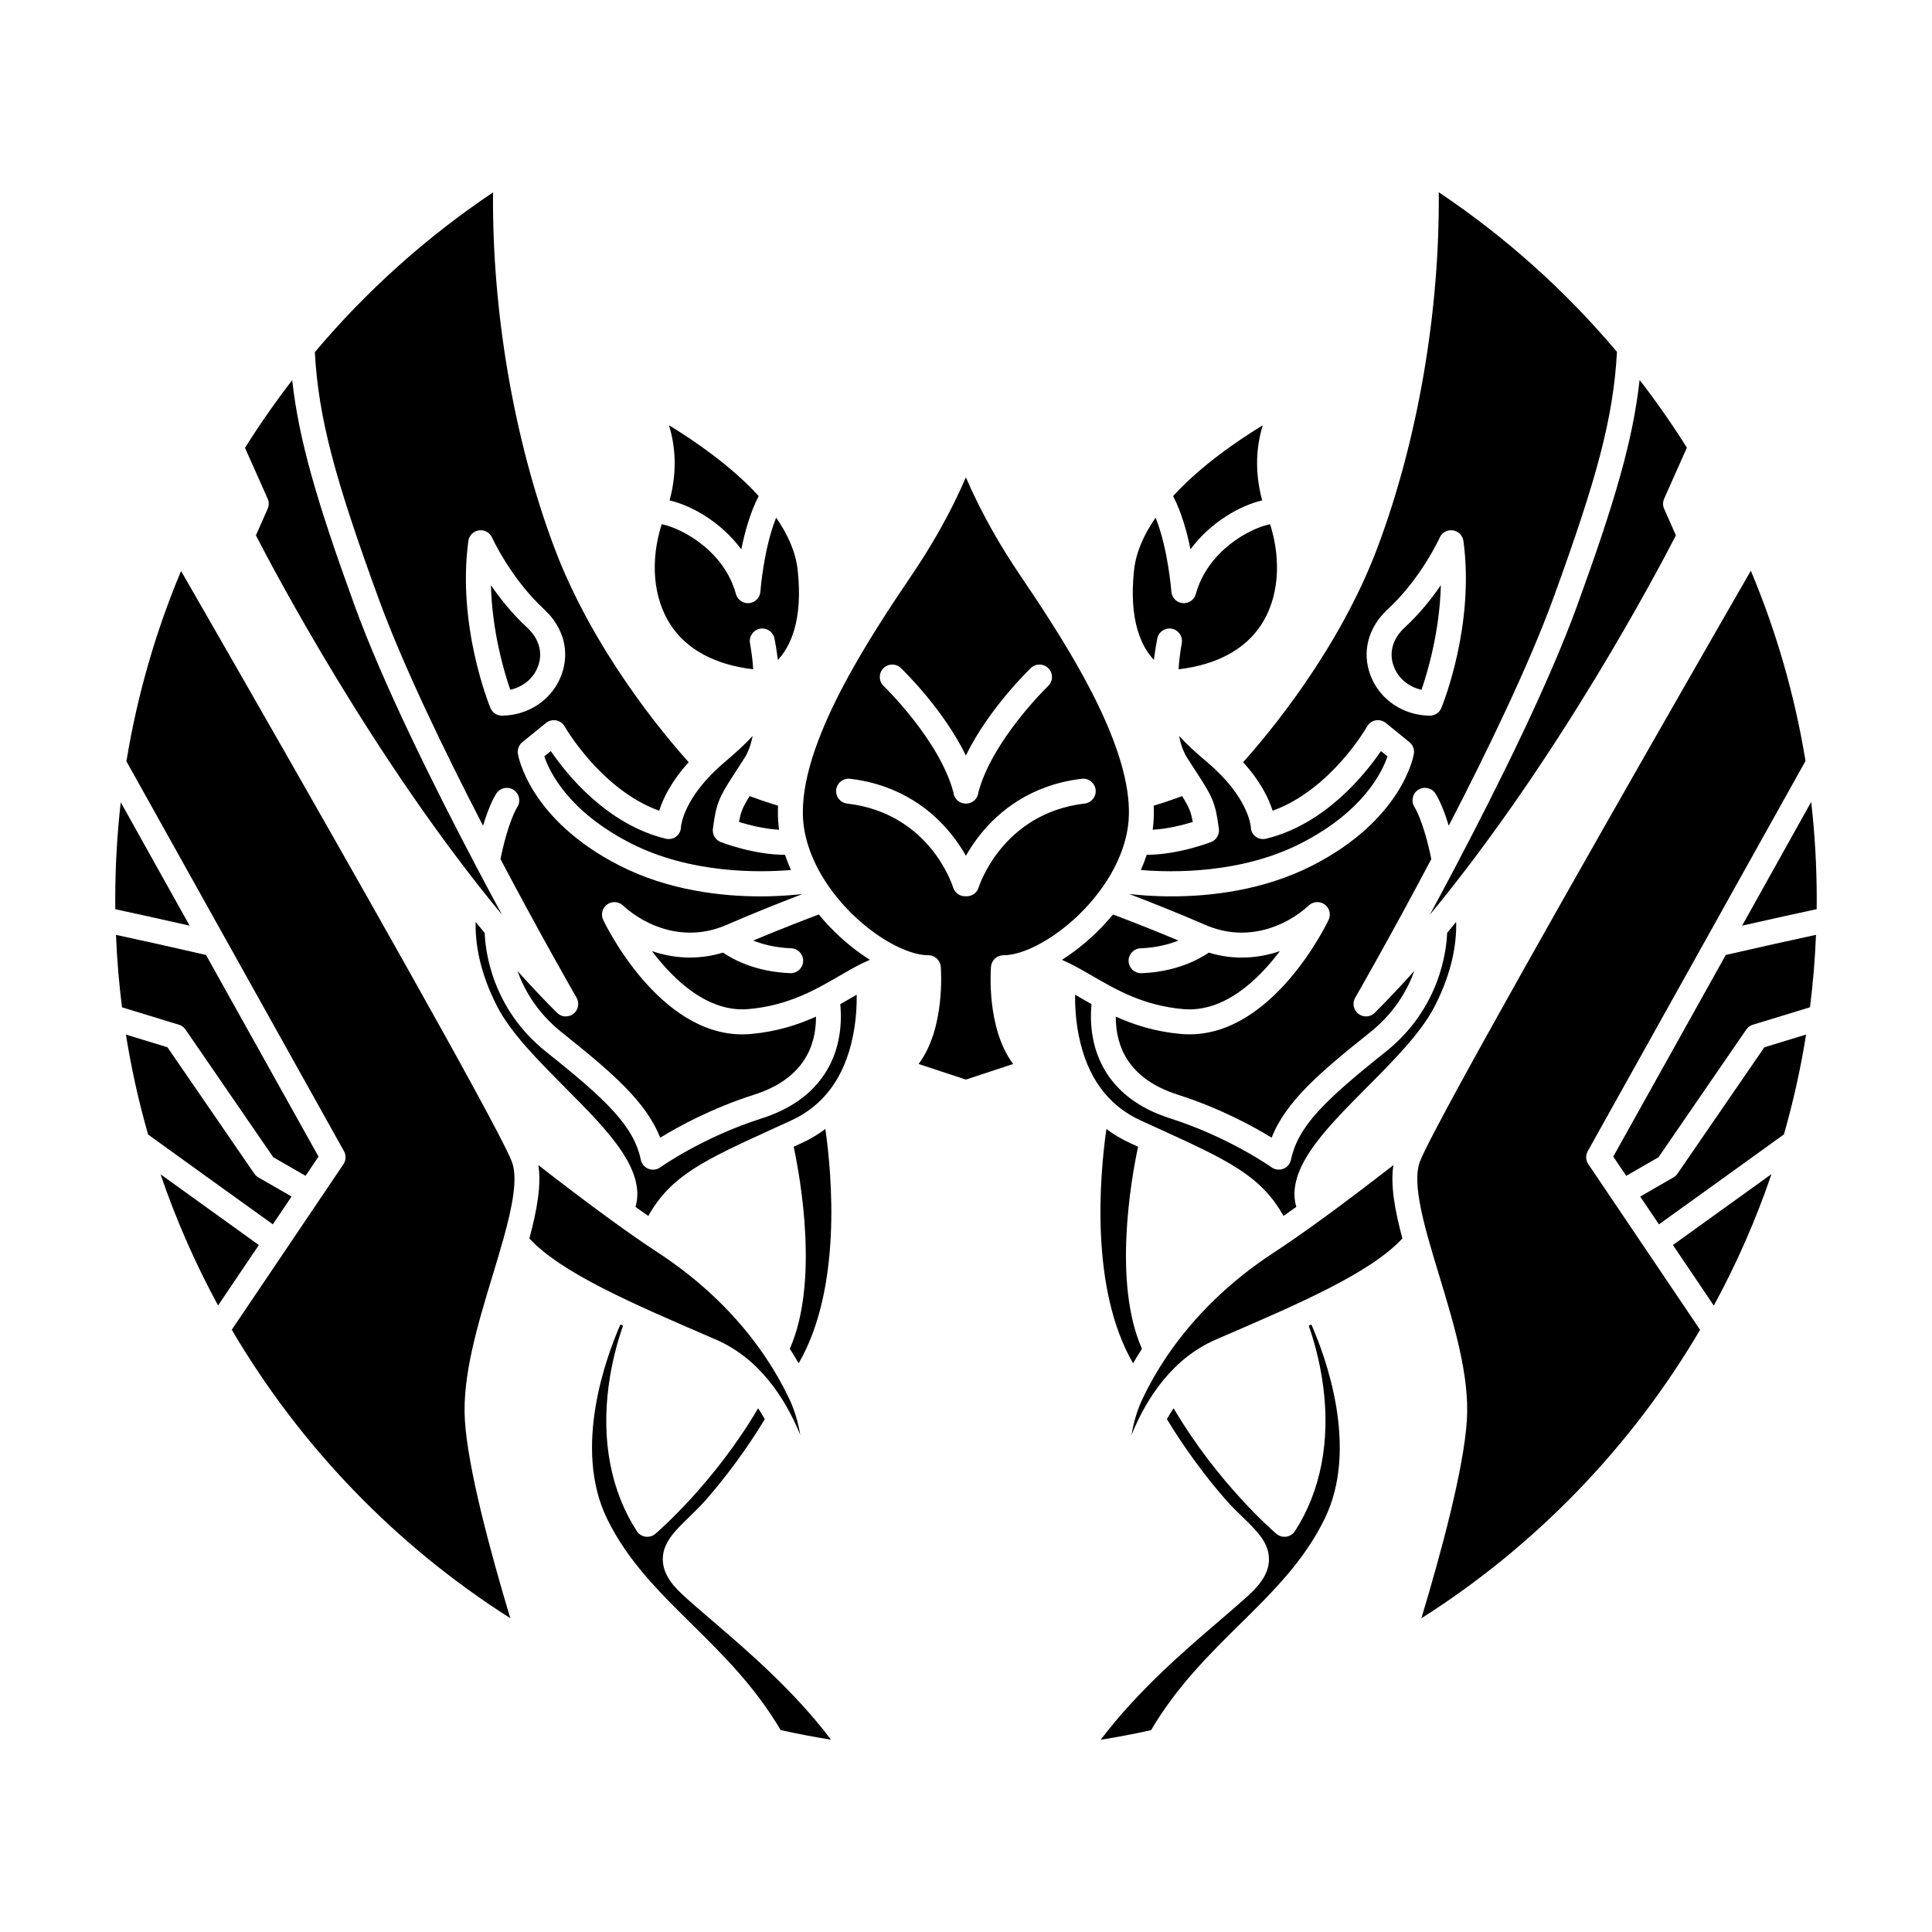 <?xml version="1.0" encoding="UTF-8"?>
<!-- Uploaded to: SVG Repo, www.svgrepo.com, Generator: SVG Repo Mixer Tools -->
<svg fill="#000000" width="800px" height="800px" version="1.1" viewBox="144 144 512 512" xmlns="http://www.w3.org/2000/svg">
 <g>
  <path d="m371.04 407.61c-0.422 0.242-0.848 0.492-1.285 0.742-0.984 0.57-2.008 1.164-3.07 1.762 0.559 6.043-0.434 11.676-2.918 16.402-3.414 6.496-9.43 11.16-17.883 13.859-15.801 5.051-26.785 12.902-26.895 12.98-0.57 0.41-1.25 0.625-1.934 0.625-0.402 0-0.805-0.074-1.191-0.223-1.043-0.402-1.809-1.309-2.039-2.402-1.871-8.898-8.93-15.727-25.102-28.625-14.445-11.52-16.109-26.926-16.277-31.496-0.801-0.965-1.598-1.934-2.387-2.902-0.145 5.141 0.82 12.953 5.766 22.512 3.586 6.934 10.879 14.27 17.93 21.367 5.816 5.856 11.312 11.383 14.934 16.789 3.766 5.625 5 10.512 3.731 14.848 1.141 0.816 2.273 1.617 3.391 2.394 5.988-10.691 14.738-14.758 33.293-23.215 0.004-0.004 0.012-0.004 0.016-0.008 0.168-0.074 0.328-0.148 0.496-0.227 1.305-0.598 2.664-1.215 4.074-1.859 8.629-3.949 14.129-11.461 16.344-22.328 0.852-4.184 1.039-8.098 1.008-10.996z"/>
  <path d="m353.18 514.74c-1.785-3.766-3.867-7.418-6.223-10.941-0.121-0.148-0.227-0.305-0.316-0.469-7.144-10.535-16.77-19.875-28.344-27.43-3.656-2.387-7.719-5.223-11.832-8.203-0.039-0.027-0.074-0.055-0.113-0.082-7-5.07-14.137-10.531-19.68-14.848 0.832 5.297-0.371 11.922-2.379 19.434 8.41 9.105 26.988 17.121 48.363 26.34l0.984 0.426c11.496 4.961 18.359 15.352 22.434 25.277-0.547-3.227-1.461-6.477-2.894-9.504z"/>
  <path d="m362.73 443.19c-1.93 1.449-4.031 2.703-6.297 3.742-0.711 0.324-1.41 0.645-2.098 0.957 1.844 8.684 6.703 36.102-1.031 53.551 0.816 1.266 1.598 2.551 2.348 3.844 11.477-19.758 8.859-49.586 7.078-62.094z"/>
  <path d="m340.45 289.58c0.93-4.59 2.387-9.859 4.613-14.129-7.234-7.906-16.785-14.492-23.785-18.758 1.582 5.094 2.356 11.867 0.168 19.918 5.945 1.395 13.711 5.82 19.004 12.969z"/>
  <path d="m372.63 399.23c0.629-0.309 1.262-0.598 1.898-0.871-3.148-1.984-6.289-4.453-9.234-7.328-1.543-1.504-2.981-3.074-4.312-4.688-3.305 1.246-9.922 3.785-17.379 6.914 2.477 0.988 5.832 1.883 10.066 2.043 1.824 0.07 3.246 1.605 3.176 3.426-0.066 1.781-1.531 3.176-3.297 3.176-0.043 0-0.086 0-0.129-0.004-9.113-0.348-15.129-3.609-17.824-5.445-6.742 2.043-13.207 1.527-18.824-0.402 5.801 7.668 14.832 16.328 25.613 15.363 10.52-0.934 17.703-5.106 24.047-8.785 2.047-1.188 4.059-2.356 6.098-3.356 0.035-0.008 0.07-0.027 0.102-0.043z"/>
  <path d="m449.47 363.89c4.047-0.227 8.117-1.285 10.617-2.059-0.434-2.609-0.984-3.926-2.809-6.852-3.363 1.238-5.84 2.031-7.535 2.523 0.066 1.477 0.051 2.93-0.055 4.348-0.051 0.676-0.125 1.355-0.219 2.039z"/>
  <path d="m342.66 354.98c-1.824 2.926-2.375 4.242-2.809 6.852 2.5 0.773 6.57 1.832 10.617 2.059-0.094-0.684-0.168-1.367-0.219-2.043-0.105-1.418-0.121-2.867-0.055-4.348-1.695-0.488-4.176-1.281-7.535-2.519z"/>
  <path d="m335.89 346.11c-10.613 8.996-11.391 16.551-11.43 17.027 0.004 1.012-0.457 1.918-1.25 2.547-0.801 0.633-1.848 0.812-2.84 0.57-15.562-3.816-26.145-16.98-30.395-23.211l-1.727 1.402c1.383 4.102 6.367 14.559 22.852 23 15.898 8.145 34.199 7.812 42.504 7.113-0.594-1.336-1.117-2.676-1.562-4.023-8.23 0.008-16.645-3.227-17.039-3.383-1.414-0.551-2.269-1.996-2.078-3.5 0.891-6.875 1.676-8.402 5.609-14.488 0.004-0.008 0.008-0.016 0.016-0.023 0.234-0.363 0.477-0.738 0.734-1.133 0.605-0.934 1.281-1.977 2.043-3.164 0.996-1.555 1.688-3.562 2.144-5.812-2.023 2.207-4.535 4.492-7.582 7.078z"/>
  <path d="m321.7 309.57c4.285 6.574 11.82 10.613 21.895 11.805-0.09-2.012-0.387-4.277-0.844-6.953-0.305-1.781 0.883-3.477 2.66-3.805 1.777-0.328 3.488 0.836 3.84 2.609 0.133 0.664 0.523 2.754 0.891 5.656 3.137-3.32 6.738-10.191 5.254-23.812-0.527-4.828-2.656-9.5-5.707-13.887-3.332 8.27-4.164 19.465-4.176 19.598-0.113 1.605-1.367 2.894-2.969 3.055-0.109 0.012-0.219 0.016-0.328 0.016-1.473 0-2.785-0.984-3.184-2.43-3.133-11.414-14.246-17.414-19.684-18.504-3.086 9.773-2.254 19.59 2.352 26.652z"/>
  <path d="m571.53 450.51c1.082 1.605 2.234 3.312 3.434 5.094l8.562-4.93 23.25-33.828c0.422-0.617 1.043-1.07 1.758-1.289l15.133-4.625c0.797-6.32 1.332-12.723 1.594-19.191-6.699 1.43-15.543 3.406-23.91 5.332z"/>
  <path d="m616.76 444.62c2.469-8.617 4.438-17.449 5.871-26.457l-11.062 3.383-23.02 33.492c-0.281 0.406-0.645 0.746-1.074 0.992l-8.805 5.07c1.621 2.402 3.289 4.875 4.969 7.367 10.621-7.625 23.555-16.934 33.121-23.848z"/>
  <path d="m616.83 386.81c3.43-0.758 6.258-1.375 8.609-1.875 0.008-0.84 0.016-1.684 0.016-2.527 0-8.758-0.5-17.398-1.473-25.895l-18.301 32.793c3.207-0.727 7.18-1.621 11.148-2.496z"/>
  <path d="m587.34 473.94c3.856 5.715 7.621 11.297 10.836 16.062 6.031-11.09 11.16-22.738 15.289-34.855-8.547 6.168-18.223 13.121-26.125 18.793z"/>
  <path d="m472.66 574.36c8.711-8.598 16.941-16.719 22.379-27.844 9.246-18.914 0.121-43.258-3.512-51.5-0.234 0.109-0.465 0.219-0.699 0.328 1.164 3.281 2.898 8.977 3.82 15.969 1.93 14.602-0.652 27.898-7.469 38.445-0.516 0.801-1.355 1.336-2.297 1.477-0.16 0.023-0.32 0.035-0.48 0.035-0.781 0-1.543-0.277-2.144-0.789-0.672-0.57-15.562-13.395-27.242-33.285-0.625 0.938-1.215 1.898-1.773 2.875 1.668 2.801 7.301 11.887 15.527 21.305 1.5 1.719 3.047 3.219 4.543 4.668 3.773 3.66 7.035 6.824 6.973 11.285-0.043 3.09-1.711 6.043-5.246 9.289-2.293 2.106-5.035 4.457-7.941 6.949-9.43 8.086-21.605 18.535-31.402 31.484 4.496-0.715 8.945-1.562 13.348-2.539 6.809-11.559 15.328-19.969 23.617-28.152z"/>
  <path d="m211.82 285.87c4.562 8.879 30.969 59.125 65.215 100.55-2.09-3.863-4.328-8.043-6.641-12.434-0.113-0.172-0.211-0.355-0.289-0.547-11.414-21.684-24.684-48.473-32.117-68.922-10.023-27.578-14.793-43.918-16.551-59.773-4.449 5.762-8.625 11.746-12.512 17.934l6.004 13.473c0.379 0.852 0.383 1.828 0.004 2.684z"/>
  <path d="m326.62 546.04c1.496-1.449 3.039-2.949 4.543-4.668 8.23-9.422 13.844-18.473 15.516-21.289-0.555-0.977-1.145-1.938-1.77-2.875-11.68 19.887-26.566 32.699-27.234 33.273-0.602 0.512-1.363 0.789-2.144 0.789-0.16 0-0.32-0.012-0.48-0.035-0.941-0.137-1.777-0.676-2.297-1.477-6.816-10.551-9.398-23.844-7.469-38.445 0.922-6.988 2.656-12.688 3.82-15.969-0.234-0.109-0.465-0.219-0.695-0.328-3.629 8.254-12.742 32.629-3.516 51.496 5.438 11.125 13.668 19.246 22.379 27.844 8.289 8.18 16.805 16.586 23.609 28.137 4.402 0.977 8.855 1.828 13.348 2.543-9.797-12.945-21.969-23.391-31.395-31.473-2.906-2.492-5.648-4.844-7.941-6.949-3.535-3.246-5.203-6.195-5.246-9.289-0.062-4.461 3.195-7.625 6.973-11.285z"/>
  <path d="m409.92 397.15c1.164 0 2.453-0.203 3.828-0.59 0.027-0.008 0.055-0.016 0.082-0.023 4.965-1.414 11.016-5.176 16.199-10.234 1.91-1.863 3.637-3.824 5.168-5.848 0.023-0.031 0.043-0.059 0.066-0.09 4.59-6.098 7.371-12.758 7.836-19.008 0.145-1.93 0.09-3.949-0.137-6.031-0.004-0.023-0.004-0.043-0.008-0.066-2.133-19.562-19.215-44.883-28.824-59.129-2.461-3.652-4.609-7.125-6.473-10.363-0.027-0.043-0.051-0.086-0.074-0.133-3.441-5.992-5.91-11.164-7.617-15.137-1.703 3.973-4.172 9.145-7.613 15.137-0.023 0.043-0.047 0.09-0.074 0.133-1.863 3.238-4.012 6.711-6.473 10.363-10.645 15.777-30.457 45.148-28.965 65.227 0.465 6.25 3.246 12.914 7.836 19.012 0.02 0.027 0.043 0.055 0.062 0.082 1.531 2.023 3.258 3.984 5.168 5.848 5.184 5.055 11.234 8.82 16.199 10.234 0.027 0.008 0.055 0.016 0.082 0.023 1.375 0.387 2.664 0.59 3.828 0.59 1.719 0 3.152 1.32 3.293 3.031 0.062 0.77 1.242 16.355-5.875 25.789l12.531 4.133 12.531-4.133c-7.117-9.434-5.938-25.023-5.875-25.789 0.145-1.707 1.574-3.027 3.297-3.027zm-31.852-76.016c1.262-1.316 3.352-1.363 4.668-0.102 0.547 0.523 11.184 10.793 17.23 23.18 6.047-12.387 16.68-22.656 17.23-23.18 1.316-1.262 3.41-1.215 4.672 0.102 1.262 1.316 1.215 3.41-0.102 4.668-0.148 0.145-14.773 14.289-18.48 28.145-0.117 1.367-1.086 2.574-2.492 2.922-0.18 0.047-0.363 0.07-0.543 0.082-0.047 0.004-0.09 0.008-0.137 0.008-0.039 0-0.078 0.008-0.117 0.008h-0.027-0.027c-0.039 0-0.078-0.004-0.117-0.008-0.047-0.004-0.09-0.004-0.137-0.008-0.18-0.016-0.363-0.039-0.543-0.082-1.406-0.348-2.375-1.555-2.492-2.922-3.707-13.852-18.332-28-18.48-28.145-1.32-1.258-1.367-3.348-0.105-4.668zm25.285 58.043c-0.434 1.426-1.742 2.344-3.16 2.344-0.074 0-0.148-0.012-0.223-0.016-0.074 0.004-0.148 0.016-0.223 0.016-1.414 0-2.723-0.914-3.156-2.336-0.25-0.801-6.348-19.684-28.094-22.238-1.812-0.215-3.109-1.855-2.894-3.668 0.215-1.812 1.855-3.106 3.668-2.894 13.648 1.602 22.062 8.797 26.723 14.547 1.66 2.051 2.973 4.066 3.984 5.852 1.012-1.785 2.324-3.801 3.984-5.852 4.656-5.75 13.074-12.945 26.723-14.547 1.816-0.211 3.453 1.082 3.668 2.894 0.215 1.812-1.082 3.453-2.894 3.668-21.895 2.57-28.047 22.031-28.105 22.23z"/>
  <path d="m221.27 461.09-8.805-5.07c-0.426-0.246-0.793-0.586-1.074-0.992l-23.02-33.492-11.004-3.363c1.438 9.02 3.41 17.863 5.883 26.492 9.559 6.91 22.457 16.188 33.051 23.793 1.68-2.492 3.348-4.965 4.969-7.367z"/>
  <path d="m244.2 302.27c6.488 17.844 17.52 40.66 27.812 60.562 1.742-5.82 3.34-8.27 3.578-8.613 1.035-1.504 3.094-1.879 4.594-0.844 1.492 1.027 1.875 3.062 0.867 4.562-0.086 0.133-2.422 3.887-4.418 13.734 10.922 20.688 19.98 36.414 20.168 36.734 0.828 1.438 0.465 3.262-0.848 4.273-0.598 0.457-1.305 0.684-2.012 0.684-0.852 0-1.695-0.328-2.336-0.969-3.555-3.551-7.051-7.269-10.477-11.09 1.836 5.098 5.269 11.125 11.719 16.266 13.391 10.68 22.352 18.363 26.102 27.934 4.758-2.922 13.641-7.809 24.926-11.414 13.059-4.172 16.402-12.832 16.375-20.672-4.789 2.164-10.41 3.988-17.27 4.598-0.766 0.066-1.52 0.102-2.266 0.102-22.18 0-36.258-29.051-36.863-30.328-0.68-1.43-0.25-3.141 1.023-4.078 1.273-0.938 3.035-0.844 4.199 0.23 6.09 5.609 16.48 9.922 27.379 5.199 8.031-3.481 15.688-6.481 20.242-8.223-2.398 0.285-6.316 0.633-11.176 0.633-10.121 0-24.336-1.504-37.426-8.211-23.738-12.16-26.727-28.859-26.84-29.566-0.191-1.172 0.258-2.356 1.18-3.102l6.273-5.082c0.758-0.613 1.746-0.859 2.699-0.68 0.957 0.184 1.781 0.777 2.258 1.629 0.098 0.176 9.582 16.711 25.027 22.32 0.98-3.109 3.133-7.703 7.82-12.863-6.438-7.156-25.43-29.688-35.664-57.012-10.715-28.609-16.473-62.602-16.184-93.992-17.668 11.84-33.574 26.109-47.227 42.336 0.977 17.629 5.383 33.637 16.762 64.941zm23.918-14.891c0.199-1.461 1.34-2.617 2.801-2.828 1.461-0.211 2.883 0.574 3.488 1.918 0.047 0.105 4.938 10.832 13.777 18.992 5.219 4.816 6.918 11.387 4.543 17.574-2.438 6.359-8.582 10.531-15.66 10.625h-0.043c-1.336 0-2.543-0.805-3.055-2.043-0.359-0.879-8.875-21.832-5.852-44.238z"/>
  <path d="m286.55 320.67c1.391-3.625 0.348-7.398-2.856-10.355-3.949-3.641-7.152-7.676-9.594-11.238 0.309 12.359 3.551 23.164 5.125 27.719 3.363-0.734 6.121-2.984 7.324-6.125z"/>
  <path d="m509.1 288.98c-10.234 27.324-29.23 49.855-35.664 57.012 4.691 5.16 6.84 9.754 7.824 12.863 15.496-5.617 24.926-22.145 25.023-22.32 0.477-0.848 1.305-1.445 2.258-1.629 0.957-0.184 1.945 0.066 2.699 0.68l6.273 5.082c0.922 0.746 1.371 1.93 1.18 3.102-0.117 0.707-3.102 17.406-26.84 29.566-13.09 6.707-27.305 8.211-37.426 8.211-4.863 0-8.781-0.348-11.176-0.633 4.555 1.738 12.215 4.742 20.242 8.219 10.898 4.723 21.289 0.41 27.379-5.199 1.164-1.07 2.926-1.168 4.199-0.23 1.273 0.938 1.703 2.648 1.023 4.078-0.605 1.277-14.688 30.324-36.863 30.328-0.746 0-1.5-0.031-2.266-0.102-6.859-0.609-12.477-2.434-17.27-4.598-0.031 7.84 3.316 16.5 16.375 20.672 11.285 3.606 20.168 8.492 24.926 11.414 3.75-9.57 12.711-17.25 26.102-27.934 6.445-5.141 9.883-11.168 11.719-16.266-3.43 3.82-6.926 7.539-10.477 11.09-0.641 0.641-1.488 0.969-2.336 0.969-0.707 0-1.414-0.227-2.012-0.684-1.316-1.008-1.68-2.836-0.848-4.273 0.184-0.32 9.242-16.047 20.168-36.734-2.008-9.91-4.375-13.668-4.398-13.703-1.035-1.504-0.656-3.559 0.844-4.594 1.504-1.035 3.559-0.656 4.594 0.844 0.238 0.348 1.832 2.793 3.578 8.613 10.293-19.902 21.328-42.719 27.812-60.559 11.395-31.344 15.797-47.355 16.773-65.012-13.66-16.215-29.562-30.48-47.23-42.312 0.289 31.41-5.469 65.414-16.188 94.039zm19.926-4.43c1.461 0.211 2.606 1.367 2.801 2.828 3.023 22.406-5.492 43.359-5.856 44.242-0.512 1.238-1.719 2.043-3.051 2.043h-0.043c-7.074-0.094-13.223-4.266-15.66-10.625-2.371-6.191-0.672-12.762 4.543-17.574 8.883-8.199 13.73-18.887 13.777-18.992 0.602-1.348 2.027-2.133 3.488-1.922z"/>
  <path d="m186.55 455.21c4.117 12.078 9.23 23.695 15.242 34.754 3.207-4.754 6.965-10.32 10.805-16.016-7.879-5.66-17.52-12.59-26.047-18.738z"/>
  <path d="m228.41 450.51-29.82-53.438c-8.344-1.922-17.164-3.894-23.855-5.32 0.266 6.473 0.797 12.875 1.598 19.199l15.074 4.609c0.715 0.219 1.332 0.672 1.758 1.289l23.25 33.828 8.562 4.93c1.199-1.785 2.352-3.496 3.434-5.098z"/>
  <path d="m564.92 452.52c-0.695-1.031-0.754-2.371-0.145-3.457l57.703-103.4c-2.879-17.57-7.793-34.461-14.488-50.414-1.785 3.098-3.629 6.305-5.531 9.613-0.055 0.113-0.121 0.223-0.188 0.328-27.316 47.535-65.289 114.2-77.918 138.34-0.047 0.105-0.102 0.211-0.164 0.309-2.047 3.922-3.402 6.68-3.898 7.996-2.246 5.934 1.324 17.707 5.102 30.168 3.969 13.098 8.078 26.645 7.344 38.359-0.797 12.777-6.766 34.93-12.055 52.504 30.281-19.227 55.66-45.473 73.855-76.449-8.027-11.891-20.758-30.766-29.617-43.902z"/>
  <path d="m267.2 520.38c-0.73-11.719 3.375-25.262 7.344-38.359 1.031-3.398 2.043-6.746 2.93-9.941 2.359-8.512 3.805-15.914 2.172-20.227-0.5-1.316-1.852-4.074-3.902-8-0.059-0.098-0.113-0.199-0.16-0.305-12.625-24.141-50.602-90.816-77.918-138.35-0.066-0.105-0.133-0.215-0.188-0.324-1.891-3.285-3.723-6.477-5.496-9.555-6.691 15.961-11.602 32.855-14.477 50.438l57.656 103.32c0.605 1.086 0.551 2.426-0.145 3.457-8.848 13.117-21.559 31.961-29.59 43.863 18.184 30.973 43.551 57.219 73.812 76.449-5.285-17.57-11.246-39.695-12.039-52.461z"/>
  <path d="m174.54 382.41c0 0.848 0.008 1.695 0.016 2.539 2.34 0.5 5.152 1.113 8.551 1.863 3.969 0.875 7.941 1.77 11.145 2.496l-18.254-32.707c-0.961 8.469-1.457 17.082-1.457 25.809z"/>
  <path d="m513.39 320.67c1.203 3.141 3.961 5.394 7.324 6.125 1.574-4.555 4.816-15.363 5.125-27.719-2.441 3.562-5.648 7.594-9.594 11.238-3.207 2.953-4.246 6.731-2.856 10.355z"/>
  <path d="m446.26 440.92c1.41 0.645 2.769 1.266 4.074 1.859 0.172 0.078 0.336 0.152 0.504 0.23h0.004c18.559 8.461 27.309 12.523 33.297 23.219 1.117-0.777 2.25-1.578 3.391-2.394-1.27-4.332-0.035-9.223 3.731-14.848 3.621-5.406 9.117-10.934 14.934-16.789 7.051-7.094 14.344-14.434 17.93-21.367 4.945-9.555 5.91-17.367 5.766-22.508-0.789 0.973-1.586 1.938-2.387 2.902-0.168 4.57-1.832 19.977-16.277 31.496-16.172 12.898-23.23 19.723-25.102 28.625-0.23 1.094-0.996 2-2.039 2.402-0.387 0.148-0.789 0.223-1.191 0.223-0.684 0-1.363-0.211-1.934-0.625-0.109-0.078-11.152-7.949-26.895-12.98-8.449-2.699-14.469-7.363-17.883-13.859-2.484-4.727-3.481-10.359-2.918-16.402-1.062-0.598-2.086-1.188-3.07-1.762-0.438-0.254-0.863-0.5-1.285-0.742-0.031 2.902 0.156 6.812 1.008 10.988 2.211 10.871 7.711 18.383 16.344 22.332z"/>
  <path d="m454.88 275.46c2.227 4.266 3.684 9.531 4.609 14.117 5.293-7.148 13.059-11.574 19.004-12.969-2.188-8.047-1.418-14.82 0.164-19.91-6.996 4.269-16.543 10.859-23.777 18.762z"/>
  <path d="m591.04 262.63c-3.891-6.191-8.07-12.176-12.527-17.941-1.75 15.875-6.519 32.223-16.559 59.836-7.434 20.449-20.703 47.238-32.113 68.922-0.078 0.191-0.176 0.379-0.289 0.551-2.312 4.391-4.551 8.57-6.637 12.43 34.246-41.434 60.656-91.676 65.215-100.55l-3.117-7.035c-0.379-0.855-0.379-1.828 0.004-2.684z"/>
  <path d="m450.25 281.19c-3.055 4.383-5.184 9.055-5.707 13.875-1.488 13.621 2.117 20.492 5.254 23.812 0.367-2.902 0.762-4.992 0.891-5.656 0.352-1.773 2.062-2.938 3.84-2.609s2.961 2.023 2.66 3.805c-0.457 2.672-0.754 4.941-0.844 6.953 10.074-1.191 17.609-5.231 21.895-11.805 4.602-7.062 5.434-16.879 2.352-26.648-5.438 1.086-16.551 7.094-19.684 18.504-0.398 1.445-1.711 2.43-3.184 2.43-0.109 0-0.219-0.004-0.328-0.016-1.602-0.156-2.856-1.449-2.969-3.055-0.016-0.133-0.855-11.328-4.176-19.59z"/>
  <path d="m446.34 374.56c8.305 0.699 26.605 1.031 42.504-7.113 16.469-8.438 21.461-18.879 22.848-23.004l-1.727-1.398c-4.254 6.227-14.836 19.395-30.395 23.211-0.992 0.242-2.039 0.066-2.84-0.57-0.793-0.629-1.254-1.535-1.25-2.547-0.039-0.477-0.812-8.031-11.43-17.027-3.051-2.586-5.562-4.871-7.582-7.078 0.457 2.254 1.148 4.258 2.144 5.812 0.762 1.188 1.438 2.231 2.043 3.164 0.254 0.395 0.496 0.77 0.73 1.129 0.008 0.008 0.012 0.02 0.02 0.027 3.934 6.082 4.719 7.613 5.609 14.484 0.195 1.504-0.66 2.949-2.078 3.5-0.395 0.152-8.805 3.387-17.035 3.379-0.445 1.352-0.969 2.695-1.562 4.031z"/>
  <path d="m427.46 399.31c2.019 0.996 4.012 2.152 6.043 3.328 6.34 3.68 13.527 7.852 24.047 8.785 10.816 0.961 19.848-7.703 25.637-15.371-5.621 1.934-12.094 2.457-18.848 0.41-2.695 1.836-8.711 5.098-17.824 5.445-0.043 0-0.086 0.004-0.129 0.004-1.766 0-3.231-1.398-3.297-3.176-0.07-1.824 1.352-3.359 3.176-3.426 4.195-0.16 7.555-1.062 10.043-2.055-7.449-3.125-14.055-5.66-17.355-6.906-1.332 1.613-2.769 3.184-4.312 4.688-2.945 2.875-6.086 5.348-9.234 7.328 0.629 0.27 1.254 0.555 1.875 0.859 0.062 0.023 0.121 0.055 0.18 0.086z"/>
  <path d="m466.3 498.96 0.984-0.426c21.375-9.219 39.953-17.238 48.363-26.34-2.008-7.508-3.211-14.137-2.379-19.434-5.539 4.316-12.68 9.777-19.676 14.844-0.039 0.027-0.078 0.059-0.117 0.086-4.113 2.977-8.172 5.812-11.828 8.199-11.574 7.555-21.199 16.898-28.344 27.434-0.09 0.164-0.195 0.32-0.316 0.465-2.356 3.523-4.438 7.18-6.223 10.945-1.434 3.027-2.348 6.277-2.898 9.504 4.074-9.926 10.938-20.316 22.434-25.277z"/>
  <path d="m446.63 501.44c-7.734-17.449-2.871-44.867-1.031-53.551-0.684-0.312-1.383-0.633-2.098-0.957-2.269-1.039-4.367-2.289-6.297-3.738-1.773 12.516-4.383 42.352 7.074 62.09 0.754-1.293 1.535-2.578 2.352-3.844z"/>
 </g>
</svg>